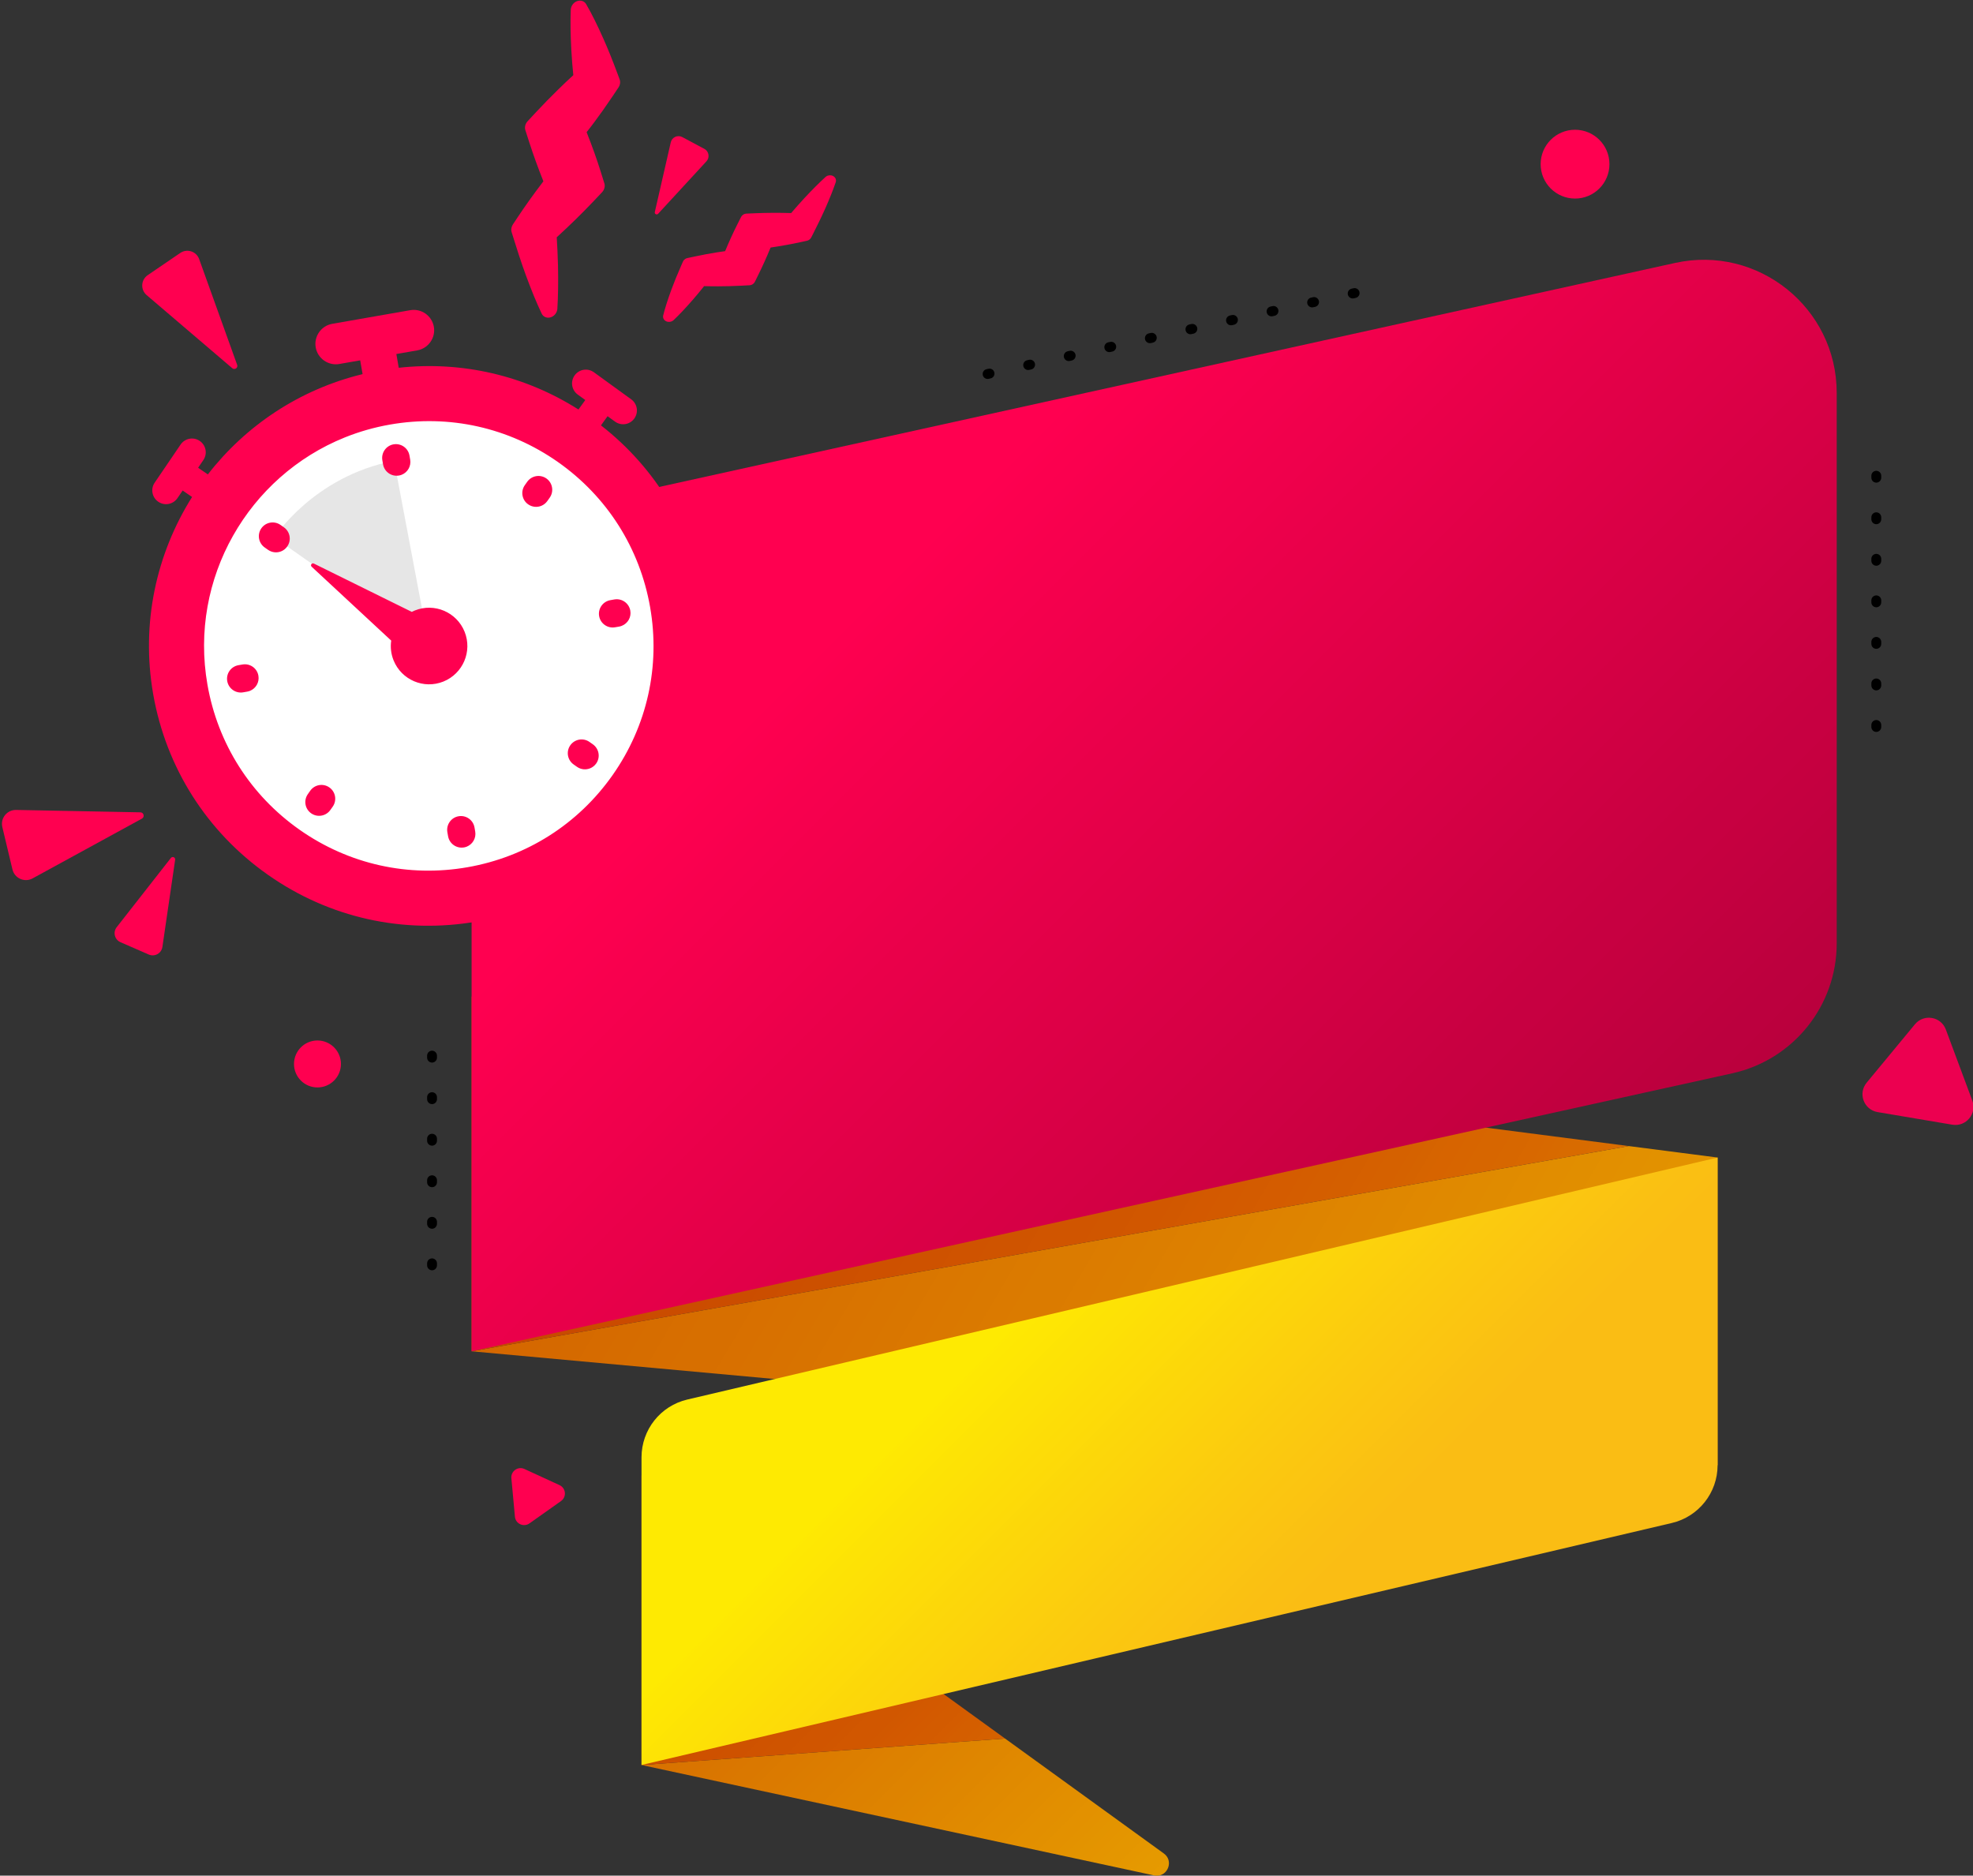 <?xml version="1.0" encoding="UTF-8"?><svg xmlns="http://www.w3.org/2000/svg" xmlns:xlink="http://www.w3.org/1999/xlink" height="288.8" preserveAspectRatio="xMidYMid meet" version="1.0" viewBox="-0.3 -0.1 303.8 288.8" width="303.8" zoomAndPan="magnify"><rect x="-0.3" y="-0.1" width="303.8" height="288.8" fill="#333333" stroke="none"/><defs><clipPath id="a"><path d="M 72 153 L 265 153 L 265 226 L 72 226 Z M 72 153"/></clipPath><clipPath id="b"><path d="M 264.172 225.504 L 72.316 207.965 L 250.492 176.363 L 72.316 153.348 L 72.316 207.965 L 72.316 153.348 L 264.172 178.129 L 264.172 225.504"/></clipPath><clipPath id="c"><path d="M 264.172 225.504 L 72.316 207.965 L 250.492 176.363 L 72.316 153.348 L 72.316 207.965 L 72.316 153.348 L 264.172 178.129 L 264.172 225.504"/></clipPath><clipPath id="e"><path d="M 72 153 L 251 153 L 251 208 L 72 208 Z M 72 153"/></clipPath><clipPath id="f"><path d="M 72.316 207.965 L 72.316 153.348 L 250.492 176.363 L 72.316 207.965"/></clipPath><clipPath id="g"><path d="M 72.316 207.965 L 72.316 153.348 L 250.492 176.363 L 72.316 207.965"/></clipPath><clipPath id="i"><path d="M 98 267 L 180 267 L 180 288.711 L 98 288.711 Z M 98 267"/></clipPath><clipPath id="j"><path d="M 177.832 288.711 C 177.691 288.711 177.547 288.695 177.395 288.66 L 98.477 271.664 L 154.461 267.59 L 178.902 285.281 C 180.438 286.391 179.555 288.711 177.832 288.711"/></clipPath><clipPath id="k"><path d="M 177.832 288.711 C 177.691 288.711 177.547 288.695 177.395 288.66 L 98.477 271.664 L 154.461 267.59 L 178.902 285.281 C 180.438 286.391 179.555 288.711 177.832 288.711"/></clipPath><clipPath id="m"><path d="M 98 227 L 155 227 L 155 272 L 98 272 Z M 98 227"/></clipPath><clipPath id="n"><path d="M 98.477 271.664 L 98.477 227.062 L 154.461 267.59 L 98.477 271.664"/></clipPath><clipPath id="o"><path d="M 98.477 271.664 L 98.477 227.062 L 154.461 267.59 L 98.477 271.664"/></clipPath><clipPath id="q"><path d="M 72 39 L 283 39 L 283 208 L 72 208 Z M 72 39"/></clipPath><clipPath id="r"><path d="M 266.438 165.16 L 72.316 207.965 L 72.316 97.711 C 72.316 88.094 79.004 79.77 88.398 77.699 L 257.613 40.387 C 270.398 37.566 282.516 47.305 282.516 60.398 L 282.516 145.148 C 282.516 154.766 275.828 163.09 266.438 165.16 Z M 266.438 165.16"/></clipPath><clipPath id="s"><path d="M 266.438 165.16 L 72.316 207.965 L 72.316 97.711 C 72.316 88.094 79.004 79.77 88.398 77.699 L 257.613 40.387 C 270.398 37.566 282.516 47.305 282.516 60.398 L 282.516 145.148 C 282.516 154.766 275.828 163.09 266.438 165.16"/></clipPath><clipPath id="u"><path d="M 98 178 L 265 178 L 265 272 L 98 272 Z M 98 178"/></clipPath><clipPath id="v"><path d="M 257.117 234.402 L 98.48 271.66 L 98.48 224.289 C 98.48 220.047 101.398 216.359 105.531 215.391 L 264.172 178.129 L 264.172 225.504 C 264.172 229.746 261.25 233.434 257.117 234.402 Z M 257.117 234.402"/></clipPath><clipPath id="w"><path d="M 257.117 234.402 L 98.48 271.66 L 98.48 224.289 C 98.48 220.047 101.398 216.359 105.531 215.391 L 264.172 178.129 L 264.172 225.504 C 264.172 229.746 261.25 233.434 257.117 234.402"/></clipPath><clipPath id="y"><path d="M 286 156 L 303.57 156 L 303.57 174 L 286 174 Z M 286 156"/></clipPath><linearGradient gradientTransform="scale(202.228) rotate(30 -1.11 1.08)" gradientUnits="userSpaceOnUse" id="d" x1="0" x2="1" xlink:actuate="onLoad" xlink:show="other" xlink:type="simple" xmlns:xlink="http://www.w3.org/1999/xlink" y1="0" y2="0"><stop offset="0" stop-color="#d26000"/><stop offset=".016" stop-color="#d26000"/><stop offset=".031" stop-color="#d26100"/><stop offset=".047" stop-color="#d36200"/><stop offset=".063" stop-color="#d36300"/><stop offset=".078" stop-color="#d36300"/><stop offset=".094" stop-color="#d36400"/><stop offset=".109" stop-color="#d46500"/><stop offset=".125" stop-color="#d46600"/><stop offset=".141" stop-color="#d46700"/><stop offset=".156" stop-color="#d56800"/><stop offset=".172" stop-color="#d56800"/><stop offset=".188" stop-color="#d56900"/><stop offset=".203" stop-color="#d56a00"/><stop offset=".219" stop-color="#d66b00"/><stop offset=".234" stop-color="#d66c00"/><stop offset=".25" stop-color="#d66d00"/><stop offset=".266" stop-color="#d76e00"/><stop offset=".281" stop-color="#d76f00"/><stop offset=".297" stop-color="#d76f00"/><stop offset=".313" stop-color="#d87000"/><stop offset=".328" stop-color="#d87100"/><stop offset=".344" stop-color="#d87200"/><stop offset=".359" stop-color="#d87300"/><stop offset=".375" stop-color="#d97400"/><stop offset=".391" stop-color="#d97500"/><stop offset=".406" stop-color="#d97600"/><stop offset=".422" stop-color="#da7700"/><stop offset=".438" stop-color="#da7800"/><stop offset=".453" stop-color="#da7900"/><stop offset=".469" stop-color="#db7a00"/><stop offset=".484" stop-color="#db7b00"/><stop offset=".5" stop-color="#db7b00"/><stop offset=".516" stop-color="#dc7c00"/><stop offset=".531" stop-color="#dc7d00"/><stop offset=".547" stop-color="#dc7e00"/><stop offset=".563" stop-color="#dd7f00"/><stop offset=".578" stop-color="#dd8000"/><stop offset=".594" stop-color="#dd8100"/><stop offset=".609" stop-color="#de8200"/><stop offset=".625" stop-color="#de8300"/><stop offset=".641" stop-color="#de8400"/><stop offset=".656" stop-color="#df8500"/><stop offset=".672" stop-color="#df8600"/><stop offset=".688" stop-color="#df8700"/><stop offset=".703" stop-color="#e08800"/><stop offset=".719" stop-color="#e08900"/><stop offset=".734" stop-color="#e08a00"/><stop offset=".75" stop-color="#e08b00"/><stop offset=".766" stop-color="#e18c00"/><stop offset=".781" stop-color="#e18d00"/><stop offset=".797" stop-color="#e18e00"/><stop offset=".813" stop-color="#e28f00"/><stop offset=".828" stop-color="#e29000"/><stop offset=".844" stop-color="#e29100"/><stop offset=".859" stop-color="#e39200"/><stop offset=".875" stop-color="#e39300"/><stop offset=".891" stop-color="#e39400"/><stop offset=".906" stop-color="#e49500"/><stop offset=".922" stop-color="#e49600"/><stop offset=".938" stop-color="#e49700"/><stop offset=".953" stop-color="#e59800"/><stop offset=".969" stop-color="#e59900"/><stop offset=".984" stop-color="#e59a00"/><stop offset="1" stop-color="#e69a00"/></linearGradient><linearGradient gradientTransform="scale(202.228) rotate(30 -1.11 1.08)" gradientUnits="userSpaceOnUse" id="h" x1="0" x2=".898" xlink:actuate="onLoad" xlink:show="other" xlink:type="simple" xmlns:xlink="http://www.w3.org/1999/xlink" y1="0" y2="0"><stop offset="0" stop-color="#c44300"/><stop offset=".016" stop-color="#c44300"/><stop offset=".031" stop-color="#c44400"/><stop offset=".039" stop-color="#c44400"/><stop offset=".047" stop-color="#c54400"/><stop offset=".063" stop-color="#c64400"/><stop offset=".078" stop-color="#c64500"/><stop offset=".094" stop-color="#c64600"/><stop offset=".125" stop-color="#c74700"/><stop offset=".156" stop-color="#c74700"/><stop offset=".172" stop-color="#c74800"/><stop offset=".188" stop-color="#c84900"/><stop offset=".203" stop-color="#c84900"/><stop offset=".219" stop-color="#c84a00"/><stop offset=".227" stop-color="#c94b00"/><stop offset=".234" stop-color="#ca4b00"/><stop offset=".25" stop-color="#ca4b00"/><stop offset=".281" stop-color="#ca4c00"/><stop offset=".297" stop-color="#cb4c00"/><stop offset=".313" stop-color="#cb4d00"/><stop offset=".328" stop-color="#cb4d00"/><stop offset=".344" stop-color="#cb4e00"/><stop offset=".359" stop-color="#cc4f00"/><stop offset=".375" stop-color="#cc5000"/><stop offset=".391" stop-color="#cc5000"/><stop offset=".398" stop-color="#cd5000"/><stop offset=".406" stop-color="#ce5100"/><stop offset=".422" stop-color="#ce5100"/><stop offset=".438" stop-color="#ce5200"/><stop offset=".453" stop-color="#ce5200"/><stop offset=".469" stop-color="#cf5300"/><stop offset=".5" stop-color="#cf5400"/><stop offset=".531" stop-color="#d05500"/><stop offset=".547" stop-color="#d05500"/><stop offset=".563" stop-color="#d05600"/><stop offset=".594" stop-color="#d15700"/><stop offset=".609" stop-color="#d15800"/><stop offset=".617" stop-color="#d25900"/><stop offset=".625" stop-color="#d35900"/><stop offset=".641" stop-color="#d35a00"/><stop offset=".656" stop-color="#d35b00"/><stop offset=".672" stop-color="#d45c00"/><stop offset=".68" stop-color="#d45c00"/><stop offset=".688" stop-color="#d45d00"/><stop offset=".703" stop-color="#d45e00"/><stop offset=".719" stop-color="#d45f00"/><stop offset=".734" stop-color="#d56000"/><stop offset=".742" stop-color="#d56100"/><stop offset=".75" stop-color="#d56100"/><stop offset=".758" stop-color="#d56200"/><stop offset=".766" stop-color="#d56300"/><stop offset=".773" stop-color="#d66400"/><stop offset=".781" stop-color="#d76400"/><stop offset=".797" stop-color="#d76500"/><stop offset=".805" stop-color="#d76600"/><stop offset=".813" stop-color="#d76600"/><stop offset=".828" stop-color="#d76700"/><stop offset=".844" stop-color="#d86800"/><stop offset=".852" stop-color="#d86900"/><stop offset=".859" stop-color="#d86a00"/><stop offset=".867" stop-color="#d86b00"/><stop offset=".875" stop-color="#d86b00"/><stop offset=".891" stop-color="#d96c00"/><stop offset=".906" stop-color="#d96d00"/><stop offset=".914" stop-color="#d96d00"/><stop offset=".922" stop-color="#d96e00"/><stop offset=".93" stop-color="#da6f00"/><stop offset=".938" stop-color="#db7000"/><stop offset=".953" stop-color="#db7000"/><stop offset=".969" stop-color="#db7100"/><stop offset=".977" stop-color="#db7200"/><stop offset=".984" stop-color="#db7300"/><stop offset=".992" stop-color="#dc7400"/><stop offset="1" stop-color="#dc7400"/></linearGradient><linearGradient gradientTransform="rotate(45 -234.39 228.45) scale(100.234)" gradientUnits="userSpaceOnUse" id="l" x1=".286" x2="1.013" xlink:actuate="onLoad" xlink:show="other" xlink:type="simple" xmlns:xlink="http://www.w3.org/1999/xlink" y1="0" y2="0"><stop offset="0" stop-color="#d76f00"/><stop offset=".016" stop-color="#d77000"/><stop offset=".031" stop-color="#d87000"/><stop offset=".047" stop-color="#d87100"/><stop offset=".063" stop-color="#d87200"/><stop offset=".078" stop-color="#d87200"/><stop offset=".094" stop-color="#d87300"/><stop offset=".109" stop-color="#d97400"/><stop offset=".125" stop-color="#d97400"/><stop offset=".141" stop-color="#d97500"/><stop offset=".156" stop-color="#d97600"/><stop offset=".172" stop-color="#da7600"/><stop offset=".188" stop-color="#da7700"/><stop offset=".203" stop-color="#da7800"/><stop offset=".219" stop-color="#da7800"/><stop offset=".234" stop-color="#da7900"/><stop offset=".25" stop-color="#db7a00"/><stop offset=".266" stop-color="#db7a00"/><stop offset=".281" stop-color="#db7b00"/><stop offset=".297" stop-color="#db7c00"/><stop offset=".313" stop-color="#dc7c00"/><stop offset=".328" stop-color="#dc7d00"/><stop offset=".344" stop-color="#dc7e00"/><stop offset=".359" stop-color="#dc7e00"/><stop offset=".375" stop-color="#dd7f00"/><stop offset=".391" stop-color="#dd8000"/><stop offset=".406" stop-color="#dd8100"/><stop offset=".422" stop-color="#dd8100"/><stop offset=".438" stop-color="#dd8200"/><stop offset=".453" stop-color="#de8300"/><stop offset=".469" stop-color="#de8300"/><stop offset=".484" stop-color="#de8400"/><stop offset=".5" stop-color="#de8500"/><stop offset=".516" stop-color="#df8500"/><stop offset=".531" stop-color="#df8600"/><stop offset=".547" stop-color="#df8700"/><stop offset=".563" stop-color="#df8700"/><stop offset=".578" stop-color="#e08800"/><stop offset=".594" stop-color="#e08900"/><stop offset=".609" stop-color="#e08a00"/><stop offset=".625" stop-color="#e08a00"/><stop offset=".641" stop-color="#e18b00"/><stop offset=".656" stop-color="#e18c00"/><stop offset=".672" stop-color="#e18c00"/><stop offset=".688" stop-color="#e18d00"/><stop offset=".703" stop-color="#e28e00"/><stop offset=".719" stop-color="#e28f00"/><stop offset=".734" stop-color="#e28f00"/><stop offset=".75" stop-color="#e29000"/><stop offset=".766" stop-color="#e39100"/><stop offset=".781" stop-color="#e39100"/><stop offset=".797" stop-color="#e39200"/><stop offset=".813" stop-color="#e39300"/><stop offset=".828" stop-color="#e39400"/><stop offset=".844" stop-color="#e49400"/><stop offset=".859" stop-color="#e49500"/><stop offset=".875" stop-color="#e49600"/><stop offset=".891" stop-color="#e49600"/><stop offset=".906" stop-color="#e59700"/><stop offset=".922" stop-color="#e59800"/><stop offset=".938" stop-color="#e59900"/><stop offset=".953" stop-color="#e59900"/><stop offset=".969" stop-color="#e69a00"/><stop offset="1" stop-color="#e69b00"/></linearGradient><linearGradient gradientTransform="rotate(45 -234.39 228.45) scale(100.234)" gradientUnits="userSpaceOnUse" id="p" x1="0" x2=".71" xlink:actuate="onLoad" xlink:show="other" xlink:type="simple" xmlns:xlink="http://www.w3.org/1999/xlink" y1="0" y2="0"><stop offset="0" stop-color="#c44300"/><stop offset=".016" stop-color="#c44300"/><stop offset=".031" stop-color="#c44400"/><stop offset=".047" stop-color="#c44400"/><stop offset=".055" stop-color="#c54400"/><stop offset=".063" stop-color="#c54400"/><stop offset=".078" stop-color="#c64400"/><stop offset=".094" stop-color="#c64500"/><stop offset=".109" stop-color="#c64600"/><stop offset=".125" stop-color="#c64600"/><stop offset=".188" stop-color="#c74700"/><stop offset=".203" stop-color="#c74800"/><stop offset=".219" stop-color="#c74800"/><stop offset=".25" stop-color="#c84900"/><stop offset=".266" stop-color="#c84a00"/><stop offset=".273" stop-color="#c84a00"/><stop offset=".281" stop-color="#c94a00"/><stop offset=".313" stop-color="#ca4b00"/><stop offset=".328" stop-color="#ca4b00"/><stop offset=".344" stop-color="#ca4c00"/><stop offset=".375" stop-color="#cb4c00"/><stop offset=".406" stop-color="#cb4d00"/><stop offset=".422" stop-color="#cb4e00"/><stop offset=".438" stop-color="#cb4e00"/><stop offset=".453" stop-color="#cc4f00"/><stop offset=".469" stop-color="#cc5000"/><stop offset=".5" stop-color="#cc5000"/><stop offset=".508" stop-color="#cd5100"/><stop offset=".516" stop-color="#ce5100"/><stop offset=".531" stop-color="#ce5100"/><stop offset=".563" stop-color="#ce5200"/><stop offset=".578" stop-color="#ce5200"/><stop offset=".594" stop-color="#cf5300"/><stop offset=".625" stop-color="#cf5400"/><stop offset=".641" stop-color="#cf5400"/><stop offset=".656" stop-color="#d05500"/><stop offset=".688" stop-color="#d05500"/><stop offset=".703" stop-color="#d05600"/><stop offset=".719" stop-color="#d15700"/><stop offset=".75" stop-color="#d15700"/><stop offset=".766" stop-color="#d15800"/><stop offset=".773" stop-color="#d25800"/><stop offset=".781" stop-color="#d25900"/><stop offset=".797" stop-color="#d35900"/><stop offset=".813" stop-color="#d35a00"/><stop offset=".828" stop-color="#d35b00"/><stop offset=".844" stop-color="#d35b00"/><stop offset=".852" stop-color="#d45c00"/><stop offset=".859" stop-color="#d45c00"/><stop offset=".867" stop-color="#d45d00"/><stop offset=".875" stop-color="#d45e00"/><stop offset=".891" stop-color="#d45e00"/><stop offset=".906" stop-color="#d45f00"/><stop offset=".922" stop-color="#d56000"/><stop offset=".938" stop-color="#d56100"/><stop offset=".945" stop-color="#d56100"/><stop offset=".953" stop-color="#d56200"/><stop offset=".961" stop-color="#d56300"/><stop offset=".969" stop-color="#d56300"/><stop offset=".977" stop-color="#d66300"/><stop offset=".984" stop-color="#d76400"/><stop offset="1" stop-color="#d76400"/></linearGradient><linearGradient gradientTransform="rotate(45 -16.585 154.668) scale(194.183)" gradientUnits="userSpaceOnUse" id="t" x1="-.188" x2="1.198" xlink:actuate="onLoad" xlink:show="other" xlink:type="simple" xmlns:xlink="http://www.w3.org/1999/xlink" y1="0" y2="0"><stop offset="0" stop-color="#ff0050"/><stop offset=".25" stop-color="#ff0050"/><stop offset=".281" stop-color="#ff0050"/><stop offset=".297" stop-color="#ff0050"/><stop offset=".305" stop-color="#ff0050"/><stop offset=".309" stop-color="#fe0050"/><stop offset=".313" stop-color="#fe0050"/><stop offset=".316" stop-color="#fd0050"/><stop offset=".32" stop-color="#fd004f"/><stop offset=".324" stop-color="#fc004f"/><stop offset=".328" stop-color="#fc004f"/><stop offset=".332" stop-color="#fb004f"/><stop offset=".336" stop-color="#fb004f"/><stop offset=".34" stop-color="#fa004f"/><stop offset=".344" stop-color="#f9004f"/><stop offset=".348" stop-color="#f9004e"/><stop offset=".352" stop-color="#f8004e"/><stop offset=".355" stop-color="#f8004e"/><stop offset=".359" stop-color="#f7004e"/><stop offset=".363" stop-color="#f7004e"/><stop offset=".367" stop-color="#f6004e"/><stop offset=".371" stop-color="#f6004e"/><stop offset=".375" stop-color="#f5004d"/><stop offset=".379" stop-color="#f5004d"/><stop offset=".383" stop-color="#f4004d"/><stop offset=".387" stop-color="#f4004d"/><stop offset=".391" stop-color="#f3004d"/><stop offset=".395" stop-color="#f3004d"/><stop offset=".398" stop-color="#f2004d"/><stop offset=".402" stop-color="#f2004c"/><stop offset=".406" stop-color="#f1004c"/><stop offset=".41" stop-color="#f1004c"/><stop offset=".414" stop-color="#f0004c"/><stop offset=".418" stop-color="#f0004c"/><stop offset=".422" stop-color="#ef004c"/><stop offset=".426" stop-color="#ef004c"/><stop offset=".43" stop-color="#ee004b"/><stop offset=".434" stop-color="#ee004b"/><stop offset=".438" stop-color="#ed004b"/><stop offset=".441" stop-color="#ec004b"/><stop offset=".445" stop-color="#ec004b"/><stop offset=".449" stop-color="#eb004b"/><stop offset=".453" stop-color="#eb004b"/><stop offset=".457" stop-color="#ea004a"/><stop offset=".461" stop-color="#ea004a"/><stop offset=".465" stop-color="#e9004a"/><stop offset=".469" stop-color="#e9004a"/><stop offset=".473" stop-color="#e8004a"/><stop offset=".477" stop-color="#e8004a"/><stop offset=".48" stop-color="#e7004a"/><stop offset=".484" stop-color="#e70049"/><stop offset=".488" stop-color="#e60049"/><stop offset=".492" stop-color="#e60049"/><stop offset=".496" stop-color="#e50049"/><stop offset=".5" stop-color="#e50049"/><stop offset=".504" stop-color="#e40049"/><stop offset=".508" stop-color="#e40049"/><stop offset=".512" stop-color="#e30048"/><stop offset=".516" stop-color="#e30048"/><stop offset=".52" stop-color="#e20048"/><stop offset=".523" stop-color="#e20048"/><stop offset=".527" stop-color="#e10048"/><stop offset=".531" stop-color="#e10048"/><stop offset=".535" stop-color="#e00048"/><stop offset=".539" stop-color="#e00047"/><stop offset=".543" stop-color="#df0047"/><stop offset=".547" stop-color="#df0047"/><stop offset=".551" stop-color="#de0047"/><stop offset=".555" stop-color="#de0047"/><stop offset=".559" stop-color="#dd0047"/><stop offset=".563" stop-color="#dd0047"/><stop offset=".566" stop-color="#dc0047"/><stop offset=".57" stop-color="#dc0046"/><stop offset=".574" stop-color="#db0046"/><stop offset=".578" stop-color="#db0046"/><stop offset=".582" stop-color="#da0046"/><stop offset=".586" stop-color="#da0046"/><stop offset=".59" stop-color="#d90046"/><stop offset=".594" stop-color="#d90046"/><stop offset=".598" stop-color="#d80045"/><stop offset=".602" stop-color="#d80045"/><stop offset=".609" stop-color="#d70045"/><stop offset=".617" stop-color="#d60045"/><stop offset=".625" stop-color="#d50045"/><stop offset=".633" stop-color="#d40044"/><stop offset=".641" stop-color="#d30044"/><stop offset=".648" stop-color="#d20044"/><stop offset=".656" stop-color="#d10044"/><stop offset=".664" stop-color="#d00043"/><stop offset=".672" stop-color="#cf0043"/><stop offset=".68" stop-color="#ce0043"/><stop offset=".688" stop-color="#cd0042"/><stop offset=".695" stop-color="#cc0042"/><stop offset=".703" stop-color="#cb0042"/><stop offset=".711" stop-color="#ca0042"/><stop offset=".719" stop-color="#c90041"/><stop offset=".727" stop-color="#c80041"/><stop offset=".734" stop-color="#c70041"/><stop offset=".742" stop-color="#c70041"/><stop offset=".75" stop-color="#c60040"/><stop offset=".758" stop-color="#c50040"/><stop offset=".766" stop-color="#c40040"/><stop offset=".773" stop-color="#c30040"/><stop offset=".781" stop-color="#c2003f"/><stop offset=".789" stop-color="#c1003f"/><stop offset=".797" stop-color="#c0003f"/><stop offset=".805" stop-color="#bf003f"/><stop offset=".813" stop-color="#be003e"/><stop offset=".82" stop-color="#bd003e"/><stop offset=".828" stop-color="#bc003e"/><stop offset=".836" stop-color="#bc003e"/><stop offset=".844" stop-color="#bb003d"/><stop offset=".852" stop-color="#ba003d"/><stop offset=".859" stop-color="#b9003d"/><stop offset=".875" stop-color="#b9003d"/><stop offset="1" stop-color="#b9003d"/></linearGradient><linearGradient gradientTransform="rotate(45 -149.967 256.866) scale(123.374)" gradientUnits="userSpaceOnUse" id="x" x1="-.243" x2="1.243" xlink:actuate="onLoad" xlink:show="other" xlink:type="simple" xmlns:xlink="http://www.w3.org/1999/xlink" y1="0" y2="0"><stop offset="0" stop-color="#feea02"/><stop offset=".25" stop-color="#feea02"/><stop offset=".313" stop-color="#feea02"/><stop offset=".32" stop-color="#feea02"/><stop offset=".324" stop-color="#fee803"/><stop offset=".328" stop-color="#fee803"/><stop offset=".332" stop-color="#fee703"/><stop offset=".336" stop-color="#fee703"/><stop offset=".34" stop-color="#fee604"/><stop offset=".344" stop-color="#fee604"/><stop offset=".348" stop-color="#fee504"/><stop offset=".352" stop-color="#fee504"/><stop offset=".355" stop-color="#fde404"/><stop offset=".359" stop-color="#fde305"/><stop offset=".363" stop-color="#fde305"/><stop offset=".367" stop-color="#fde205"/><stop offset=".371" stop-color="#fde205"/><stop offset=".375" stop-color="#fde106"/><stop offset=".379" stop-color="#fde106"/><stop offset=".383" stop-color="#fde006"/><stop offset=".387" stop-color="#fde006"/><stop offset=".391" stop-color="#fddf06"/><stop offset=".395" stop-color="#fdde07"/><stop offset=".398" stop-color="#fdde07"/><stop offset=".402" stop-color="#fddd07"/><stop offset=".406" stop-color="#fddd07"/><stop offset=".41" stop-color="#fddc07"/><stop offset=".414" stop-color="#fddc08"/><stop offset=".418" stop-color="#fddb08"/><stop offset=".422" stop-color="#fddb08"/><stop offset=".426" stop-color="#fdda08"/><stop offset=".43" stop-color="#fdda09"/><stop offset=".434" stop-color="#fcd909"/><stop offset=".438" stop-color="#fcd809"/><stop offset=".441" stop-color="#fcd809"/><stop offset=".445" stop-color="#fcd709"/><stop offset=".449" stop-color="#fcd70a"/><stop offset=".453" stop-color="#fcd60a"/><stop offset=".457" stop-color="#fcd60a"/><stop offset=".461" stop-color="#fcd50a"/><stop offset=".465" stop-color="#fcd50b"/><stop offset=".469" stop-color="#fcd40b"/><stop offset=".473" stop-color="#fcd40b"/><stop offset=".477" stop-color="#fcd30b"/><stop offset=".48" stop-color="#fcd30b"/><stop offset=".484" stop-color="#fcd20c"/><stop offset=".488" stop-color="#fcd10c"/><stop offset=".492" stop-color="#fcd10c"/><stop offset=".496" stop-color="#fcd00c"/><stop offset=".5" stop-color="#fcd00c"/><stop offset=".504" stop-color="#fccf0d"/><stop offset=".508" stop-color="#fccf0d"/><stop offset=".512" stop-color="#fcce0d"/><stop offset=".516" stop-color="#fbce0d"/><stop offset=".52" stop-color="#fbcd0d"/><stop offset=".523" stop-color="#fbcd0e"/><stop offset=".527" stop-color="#fbcc0e"/><stop offset=".531" stop-color="#fbcc0e"/><stop offset=".535" stop-color="#fbcb0e"/><stop offset=".539" stop-color="#fbcb0f"/><stop offset=".543" stop-color="#fbca0f"/><stop offset=".547" stop-color="#fbca0f"/><stop offset=".551" stop-color="#fbc90f"/><stop offset=".555" stop-color="#fbc90f"/><stop offset=".559" stop-color="#fbc810"/><stop offset=".563" stop-color="#fbc810"/><stop offset=".566" stop-color="#fbc710"/><stop offset=".57" stop-color="#fbc710"/><stop offset=".574" stop-color="#fbc610"/><stop offset=".578" stop-color="#fbc611"/><stop offset=".586" stop-color="#fbc511"/><stop offset=".594" stop-color="#fbc411"/><stop offset=".602" stop-color="#fbc312"/><stop offset=".609" stop-color="#fac212"/><stop offset=".617" stop-color="#fac112"/><stop offset=".625" stop-color="#fac013"/><stop offset=".633" stop-color="#fabf13"/><stop offset=".641" stop-color="#fabf13"/><stop offset=".648" stop-color="#fabe14"/><stop offset=".656" stop-color="#fabd14"/><stop offset=".688" stop-color="#fabd14"/><stop offset=".75" stop-color="#fabd14"/><stop offset="1" stop-color="#fabd14"/></linearGradient></defs><g><g clip-path="url(#a)"><g clip-path="url(#b)"><g clip-path="url(#c)"><path d="M 120.281 70.27 L 41.07 207.465 L 216.207 308.578 L 295.414 171.387 Z M 120.281 70.27" fill="url(#d)"/></g></g></g><g clip-path="url(#e)"><g clip-path="url(#f)"><g clip-path="url(#g)"><path d="M 116.859 76.195 L 48.668 194.309 L 205.949 285.117 L 274.145 167 Z M 116.859 76.195" fill="url(#h)"/></g></g></g><g clip-path="url(#i)"><g clip-path="url(#j)"><g clip-path="url(#k)"><path d="M 139.457 226.609 L 87.918 278.148 L 139.457 329.688 L 190.996 278.148 Z M 139.457 226.609" fill="url(#l)"/></g></g></g><g id="change1_1"><path d="M 154.461 267.59 L 98.477 227.062 L 154.461 267.59" fill="#b2b2b2"/></g><g clip-path="url(#m)"><g clip-path="url(#n)"><g clip-path="url(#o)"><path d="M 126.469 199.07 L 76.176 249.363 L 126.469 299.652 L 176.762 249.363 Z M 126.469 199.07" fill="url(#p)"/></g></g></g><g id="change2_1"><path d="M 207.984 45.852 C 207.637 45.852 207.32 45.609 207.242 45.254 C 207.152 44.844 207.41 44.438 207.824 44.348 L 208.121 44.281 C 208.523 44.191 208.938 44.449 209.027 44.863 C 209.117 45.273 208.859 45.68 208.445 45.77 L 208.148 45.836 Z M 201.738 47.23 C 201.391 47.23 201.074 46.988 200.996 46.633 C 200.906 46.223 201.164 45.816 201.578 45.727 L 201.875 45.66 C 202.281 45.57 202.691 45.828 202.781 46.238 C 202.871 46.652 202.613 47.055 202.199 47.148 L 201.902 47.211 Z M 195.492 48.609 C 195.145 48.609 194.828 48.367 194.75 48.012 C 194.66 47.598 194.922 47.191 195.328 47.102 L 195.629 47.035 C 196.039 46.945 196.445 47.203 196.535 47.617 C 196.625 48.027 196.363 48.434 195.953 48.523 L 195.656 48.59 Z M 189.246 49.984 C 188.898 49.984 188.586 49.742 188.504 49.391 C 188.414 48.977 188.672 48.57 189.082 48.48 L 189.379 48.414 C 189.793 48.32 190.195 48.582 190.289 48.992 C 190.379 49.402 190.121 49.809 189.711 49.902 L 189.414 49.969 Z M 183 51.363 C 182.648 51.363 182.336 51.121 182.258 50.766 C 182.168 50.352 182.426 49.945 182.84 49.855 L 183.137 49.793 C 183.539 49.699 183.953 49.961 184.043 50.371 C 184.133 50.781 183.871 51.188 183.461 51.277 L 183.164 51.344 Z M 176.754 52.738 C 176.406 52.738 176.09 52.496 176.012 52.141 C 175.922 51.73 176.18 51.324 176.59 51.234 L 176.891 51.168 C 177.293 51.078 177.703 51.336 177.797 51.746 C 177.887 52.156 177.629 52.566 177.219 52.656 L 176.918 52.723 Z M 170.508 54.117 C 170.156 54.117 169.844 53.875 169.766 53.52 C 169.676 53.105 169.934 52.699 170.348 52.609 L 170.645 52.547 C 171.051 52.453 171.461 52.715 171.551 53.125 C 171.641 53.535 171.383 53.941 170.969 54.031 L 170.672 54.098 Z M 164.262 55.492 C 163.91 55.492 163.598 55.25 163.52 54.895 C 163.43 54.484 163.688 54.078 164.098 53.988 L 164.395 53.922 C 164.812 53.828 165.215 54.094 165.305 54.504 C 165.395 54.914 165.133 55.32 164.723 55.41 L 164.426 55.477 Z M 158.016 56.871 C 157.664 56.871 157.352 56.629 157.273 56.273 C 157.184 55.863 157.441 55.457 157.852 55.367 L 158.148 55.301 C 158.562 55.207 158.969 55.473 159.059 55.879 C 159.148 56.293 158.887 56.695 158.477 56.789 L 158.18 56.852 Z M 151.77 58.246 C 151.418 58.246 151.105 58.008 151.027 57.648 C 150.938 57.238 151.195 56.832 151.605 56.742 L 151.902 56.68 C 152.312 56.586 152.723 56.848 152.812 57.258 C 152.902 57.668 152.641 58.074 152.23 58.164 L 151.934 58.23 L 151.77 58.246" fill="inherit"/></g><g id="change2_2"><path d="M 66.227 163.508 C 65.805 163.508 65.465 163.164 65.465 162.746 L 65.465 162.441 C 65.465 162.02 65.805 161.68 66.227 161.68 C 66.645 161.68 66.984 162.02 66.984 162.441 L 66.984 162.746 C 66.984 163.164 66.645 163.508 66.227 163.508 Z M 66.227 169.902 C 65.805 169.902 65.465 169.562 65.465 169.141 L 65.465 168.836 C 65.465 168.414 65.805 168.074 66.227 168.074 C 66.645 168.074 66.984 168.414 66.984 168.836 L 66.984 169.141 C 66.984 169.562 66.645 169.902 66.227 169.902 Z M 66.227 176.301 C 65.805 176.301 65.465 175.961 65.465 175.539 L 65.465 175.234 C 65.465 174.812 65.805 174.473 66.227 174.473 C 66.645 174.473 66.984 174.812 66.984 175.234 L 66.984 175.539 C 66.984 175.961 66.645 176.301 66.227 176.301 Z M 66.227 182.695 C 65.805 182.695 65.465 182.355 65.465 181.934 L 65.465 181.629 C 65.465 181.207 65.805 180.867 66.227 180.867 C 66.645 180.867 66.984 181.207 66.984 181.629 L 66.984 181.934 C 66.984 182.355 66.645 182.695 66.227 182.695 Z M 66.227 189.094 C 65.805 189.094 65.465 188.75 65.465 188.328 L 65.465 188.023 C 65.465 187.605 65.805 187.266 66.227 187.266 C 66.645 187.266 66.984 187.605 66.984 188.023 L 66.984 188.328 C 66.984 188.75 66.645 189.094 66.227 189.094 Z M 66.227 195.488 C 65.805 195.488 65.465 195.148 65.465 194.727 L 65.465 194.422 C 65.465 194 65.805 193.66 66.227 193.66 C 66.645 193.66 66.984 194 66.984 194.422 L 66.984 194.727 C 66.984 195.148 66.645 195.488 66.227 195.488" fill="inherit"/></g><g id="change2_3"><path d="M 288.609 74.215 C 288.188 74.215 287.848 73.875 287.848 73.453 L 287.848 73.148 C 287.848 72.73 288.188 72.391 288.609 72.391 C 289.027 72.391 289.371 72.73 289.371 73.148 L 289.371 73.453 C 289.371 73.875 289.027 74.215 288.609 74.215 Z M 288.609 80.613 C 288.188 80.613 287.848 80.27 287.848 79.852 L 287.848 79.547 C 287.848 79.125 288.188 78.785 288.609 78.785 C 289.027 78.785 289.371 79.125 289.371 79.547 L 289.371 79.852 C 289.371 80.27 289.027 80.613 288.609 80.613 Z M 288.609 87.008 C 288.188 87.008 287.848 86.668 287.848 86.246 L 287.848 85.941 C 287.848 85.523 288.188 85.18 288.609 85.18 C 289.027 85.18 289.371 85.523 289.371 85.941 L 289.371 86.246 C 289.371 86.668 289.027 87.008 288.609 87.008 Z M 288.609 93.406 C 288.188 93.406 287.848 93.062 287.848 92.645 L 287.848 92.34 C 287.848 91.918 288.188 91.578 288.609 91.578 C 289.027 91.578 289.371 91.918 289.371 92.34 L 289.371 92.645 C 289.371 93.062 289.027 93.406 288.609 93.406 Z M 288.609 99.801 C 288.188 99.801 287.848 99.461 287.848 99.039 L 287.848 98.734 C 287.848 98.316 288.188 97.973 288.609 97.973 C 289.027 97.973 289.371 98.316 289.371 98.734 L 289.371 99.039 C 289.371 99.461 289.027 99.801 288.609 99.801 Z M 288.609 106.199 C 288.188 106.199 287.848 105.855 287.848 105.438 L 287.848 105.133 C 287.848 104.711 288.188 104.371 288.609 104.371 C 289.027 104.371 289.371 104.711 289.371 105.133 L 289.371 105.438 C 289.371 105.855 289.027 106.199 288.609 106.199 Z M 288.609 112.594 C 288.188 112.594 287.848 112.254 287.848 111.832 L 287.848 111.527 C 287.848 111.109 288.188 110.766 288.609 110.766 C 289.027 110.766 289.371 111.109 289.371 111.527 L 289.371 111.832 C 289.371 112.254 289.027 112.594 288.609 112.594" fill="inherit"/></g><g clip-path="url(#q)"><g clip-path="url(#r)"><g clip-path="url(#s)"><path d="M 177.418 -67.531 L -12.883 122.766 L 177.418 313.062 L 367.715 122.766 Z M 177.418 -67.531" fill="url(#t)"/></g></g></g><g clip-path="url(#u)"><g clip-path="url(#v)"><g clip-path="url(#w)"><path d="M 181.324 95.285 L 51.715 224.895 L 181.324 354.504 L 310.934 224.895 Z M 181.324 95.285" fill="url(#x)"/></g></g></g><g id="change3_1"><path d="M 31.609 113.133 C 23.98 94.199 33.145 72.672 52.078 65.039 C 71.012 57.414 92.543 66.574 100.172 85.508 C 107.801 104.441 98.637 125.973 79.703 133.602 C 60.773 141.23 39.238 132.066 31.609 113.133" fill="#fff"/></g><g id="change4_1"><path d="M 65.77 99.371 L 60.383 70.852 C 47.977 73.23 41.938 82.645 41.938 82.645 L 65.77 99.371" fill="#e6e6e6"/></g><g id="change5_1"><path d="M 48.027 86.672 L 63.105 94.113 C 63.254 94.039 63.406 93.965 63.566 93.902 C 66.586 92.684 70.02 94.148 71.238 97.168 C 72.453 100.188 70.992 103.621 67.973 104.84 C 64.953 106.055 61.52 104.594 60.301 101.574 C 59.898 100.574 59.793 99.527 59.938 98.535 L 47.688 87.16 C 47.434 86.926 47.715 86.516 48.027 86.672 Z M 62.859 70.668 C 63.031 71.668 62.473 72.629 61.562 72.996 C 61.43 73.051 61.285 73.094 61.133 73.117 C 59.98 73.32 58.883 72.547 58.68 71.395 L 58.574 70.77 C 58.375 69.617 59.152 68.516 60.297 68.316 C 61.453 68.117 62.551 68.891 62.75 70.043 Z M 39.941 81.246 C 40.613 80.285 41.938 80.055 42.895 80.727 L 43.414 81.09 C 44.371 81.762 44.605 83.086 43.93 84.043 C 43.688 84.391 43.355 84.645 42.988 84.793 C 42.348 85.051 41.59 84.988 40.977 84.562 L 40.461 84.199 C 39.504 83.527 39.27 82.203 39.941 81.246 Z M 87.512 114.656 C 88.184 113.699 89.508 113.465 90.465 114.137 L 90.984 114.5 C 91.941 115.176 92.176 116.496 91.504 117.453 C 91.258 117.805 90.926 118.055 90.559 118.203 C 89.918 118.461 89.16 118.402 88.547 117.973 L 88.031 117.609 C 87.074 116.938 86.84 115.613 87.512 114.656 Z M 47.102 122.176 L 47.465 121.656 C 48.141 120.699 49.461 120.469 50.418 121.145 C 51.375 121.816 51.605 123.141 50.934 124.098 L 50.57 124.613 C 50.324 124.961 49.996 125.215 49.629 125.359 C 48.984 125.621 48.227 125.559 47.613 125.129 C 46.656 124.453 46.426 123.133 47.102 122.176 Z M 80.512 74.602 L 80.875 74.086 C 81.551 73.129 82.871 72.898 83.832 73.57 C 84.789 74.246 85.02 75.57 84.344 76.527 L 83.98 77.043 C 83.734 77.391 83.406 77.641 83.039 77.789 C 82.395 78.047 81.637 77.984 81.027 77.555 C 80.066 76.883 79.836 75.559 80.512 74.602 Z M 36.414 102.32 L 37.035 102.215 C 38.188 102.012 39.289 102.781 39.488 103.938 C 39.664 104.938 39.105 105.902 38.195 106.27 C 38.062 106.32 37.918 106.363 37.77 106.391 L 37.145 106.5 C 35.992 106.699 34.895 105.93 34.691 104.777 C 34.488 103.625 35.25 102.531 36.414 102.32 Z M 93.676 92.309 L 94.297 92.199 C 95.453 92 96.551 92.77 96.754 93.926 C 96.93 94.93 96.367 95.891 95.457 96.254 C 95.324 96.309 95.18 96.352 95.031 96.379 L 94.41 96.484 C 93.254 96.688 92.156 95.918 91.953 94.762 C 91.754 93.609 92.527 92.512 93.676 92.309 Z M 68.586 128.039 C 68.383 126.887 69.156 125.781 70.305 125.582 C 71.457 125.379 72.559 126.148 72.762 127.301 L 72.871 127.926 C 73.047 128.93 72.488 129.891 71.578 130.258 C 71.441 130.312 71.301 130.355 71.152 130.379 C 70 130.582 68.898 129.812 68.695 128.66 Z M 31.641 105.309 C 28.781 88.953 37.965 73.23 52.781 67.258 C 54.992 66.367 57.324 65.695 59.762 65.27 C 68.867 63.676 78.043 65.727 85.605 71.035 C 93.168 76.348 98.211 84.285 99.805 93.391 C 101.395 102.492 99.344 111.672 94.035 119.234 C 88.723 126.797 80.777 131.84 71.684 133.43 C 62.578 135.023 53.398 132.973 45.836 127.664 C 38.273 122.352 33.23 114.41 31.641 105.309 Z M 40.965 134.602 C 50.379 141.219 61.809 143.766 73.145 141.785 C 76.176 141.254 79.086 140.414 81.832 139.309 C 100.281 131.871 111.719 112.293 108.156 91.93 C 106.301 81.312 100.68 71.973 92.238 65.398 L 93.254 63.984 L 94.406 64.82 C 95.02 65.266 95.793 65.332 96.445 65.07 C 96.801 64.926 97.125 64.684 97.367 64.348 C 98.055 63.398 97.844 62.07 96.895 61.387 L 91.148 57.219 C 90.199 56.531 88.875 56.742 88.188 57.691 C 87.5 58.641 87.711 59.965 88.66 60.652 L 89.82 61.496 L 88.77 62.953 C 80.492 57.699 70.824 55.465 61.098 56.527 L 60.73 54.41 L 63.949 53.848 C 64.172 53.809 64.387 53.746 64.59 53.664 C 65.145 53.441 65.625 53.062 65.977 52.559 C 66.461 51.871 66.648 51.039 66.504 50.211 C 66.203 48.508 64.574 47.363 62.867 47.66 L 50.867 49.758 C 49.156 50.055 48.016 51.688 48.312 53.395 C 48.613 55.098 50.246 56.242 51.949 55.945 L 55.16 55.383 L 55.531 57.504 C 45.77 59.875 37.508 65.469 31.707 72.945 L 30.207 71.922 L 31.016 70.73 C 31.672 69.766 31.422 68.445 30.453 67.789 C 29.488 67.129 28.168 67.383 27.508 68.348 L 23.516 74.219 C 22.855 75.184 23.109 76.504 24.078 77.16 C 24.684 77.574 25.43 77.633 26.062 77.375 C 26.441 77.223 26.777 76.965 27.023 76.602 L 27.824 75.426 L 29.277 76.422 C 23.785 85.141 21.375 95.844 23.285 106.77 C 25.27 118.105 31.547 127.988 40.965 134.602" fill="#ff0050"/></g><g id="change5_2"><path d="M 52.199 163.723 C 52.199 165.719 50.578 167.336 48.582 167.336 C 46.586 167.336 44.969 165.719 44.969 163.723 C 44.969 161.727 46.586 160.105 48.582 160.105 C 50.578 160.105 52.199 161.727 52.199 163.723" fill="#ff0050"/></g><g id="change5_3"><path d="M 247.52 25.176 C 247.52 28.102 245.148 30.473 242.223 30.473 C 239.297 30.473 236.926 28.102 236.926 25.176 C 236.926 22.25 239.297 19.879 242.223 19.879 C 245.148 19.879 247.52 22.25 247.52 25.176" fill="#ff0050"/></g><g clip-path="url(#y)" id="change6_1"><path d="M 294.559 157.613 L 287.121 166.609 C 285.758 168.262 286.691 170.773 288.809 171.133 L 300.316 173.074 C 302.434 173.43 304.141 171.363 303.391 169.352 L 299.316 158.414 C 298.566 156.406 295.926 155.961 294.559 157.613" fill="#ec0050"/></g><g id="change5_4"><path d="M 78.441 227.508 L 78.988 233.434 C 79.09 234.523 80.332 235.094 81.227 234.461 L 86.082 231.023 C 86.977 230.391 86.852 229.027 85.855 228.57 L 80.449 226.082 C 79.453 225.625 78.34 226.418 78.441 227.508" fill="#ff0050"/></g><g id="change5_5"><path d="M 115.617 43.648 C 115.465 43.754 115.277 43.816 115.082 43.824 L 113.773 43.891 C 112.574 43.953 111.449 43.98 110.344 43.984 C 109.684 43.988 108.98 43.98 108.117 43.957 C 107.629 44.57 107.035 45.305 106.406 46.023 C 105.277 47.32 104.355 48.297 103.426 49.184 L 103.297 49.289 C 103.008 49.484 102.613 49.523 102.289 49.375 C 101.914 49.207 101.723 48.828 101.82 48.453 C 102.117 47.281 102.508 46.066 103.074 44.512 C 103.488 43.391 103.977 42.188 104.617 40.727 L 104.863 40.172 C 104.93 40.016 105.047 39.883 105.188 39.785 C 105.297 39.711 105.422 39.656 105.555 39.633 L 106.617 39.406 C 107.91 39.133 108.988 38.93 110.016 38.766 C 110.453 38.691 110.902 38.633 111.355 38.57 C 111.988 37.047 112.578 35.754 113.188 34.543 L 113.809 33.309 C 113.879 33.172 113.984 33.055 114.117 32.965 C 114.27 32.859 114.461 32.797 114.66 32.789 L 115.941 32.734 C 117.77 32.656 119.641 32.648 121.516 32.707 C 122.121 32.004 122.812 31.215 123.547 30.418 C 124.766 29.113 125.801 28.074 126.812 27.152 L 126.922 27.066 C 127.227 26.859 127.641 26.828 127.969 26.996 C 128.34 27.188 128.512 27.582 128.383 27.961 C 127.965 29.184 127.445 30.484 126.75 32.055 C 126.102 33.508 125.395 34.918 124.855 35.984 L 124.605 36.477 C 124.535 36.613 124.43 36.73 124.297 36.82 C 124.191 36.891 124.066 36.945 123.938 36.973 L 122.945 37.188 C 121.559 37.492 120.086 37.758 118.355 38.016 C 117.758 39.469 117.16 40.801 116.535 42.07 L 115.93 43.297 C 115.859 43.438 115.75 43.559 115.617 43.648" fill="#ff0050"/></g><g id="change5_6"><path d="M 80.566 19.281 C 80.621 19.02 80.746 18.77 80.941 18.566 L 82.219 17.191 C 83.398 15.93 84.523 14.777 85.66 13.672 C 86.336 13.004 87.066 12.309 87.977 11.473 C 87.867 10.352 87.746 9.004 87.672 7.637 C 87.543 5.172 87.516 3.25 87.586 1.402 L 87.613 1.172 C 87.719 0.68 88.082 0.246 88.562 0.074 C 89.117 -0.125 89.691 0.07 89.965 0.555 C 90.832 2.059 91.648 3.699 92.613 5.867 C 93.312 7.434 94.008 9.156 94.805 11.301 L 95.109 12.117 C 95.195 12.348 95.211 12.598 95.156 12.844 C 95.121 13.023 95.043 13.203 94.934 13.367 L 94.07 14.66 C 93.012 16.23 92.105 17.52 91.211 18.711 C 90.832 19.227 90.43 19.738 90.027 20.25 C 90.898 22.453 91.582 24.371 92.164 26.227 L 92.754 28.113 C 92.824 28.324 92.832 28.555 92.785 28.777 C 92.727 29.039 92.598 29.297 92.402 29.504 L 91.137 30.84 C 89.332 32.742 87.414 34.625 85.426 36.434 C 85.504 37.762 85.586 39.266 85.621 40.82 C 85.672 43.379 85.641 45.48 85.523 47.438 L 85.496 47.641 C 85.387 48.156 84.996 48.602 84.488 48.758 C 83.914 48.934 83.344 48.695 83.102 48.18 C 82.309 46.504 81.543 44.641 80.691 42.332 C 79.906 40.191 79.223 38.035 78.715 36.395 L 78.48 35.641 C 78.414 35.43 78.41 35.203 78.457 34.98 C 78.492 34.801 78.566 34.621 78.672 34.461 L 79.477 33.25 C 80.602 31.555 81.852 29.809 83.371 27.816 C 82.535 25.723 81.824 23.754 81.199 21.82 L 80.598 19.953 C 80.527 19.738 80.52 19.508 80.566 19.281" fill="#ff0050"/></g><g id="change5_7"><path d="M 22.277 45.336 L 35.469 56.598 C 35.836 56.91 36.379 56.535 36.219 56.082 L 30.367 39.797 C 29.941 38.602 28.504 38.137 27.457 38.848 L 22.445 42.266 C 21.391 42.984 21.309 44.508 22.277 45.336" fill="#ff0050"/></g><g id="change5_8"><path d="M 102.984 21.816 L 100.527 32.551 C 100.461 32.848 100.832 33.043 101.039 32.816 L 108.48 24.738 C 109.023 24.148 108.863 23.199 108.156 22.82 L 104.762 21.008 C 104.047 20.625 103.164 21.027 102.984 21.816" fill="#ff0050"/></g><g id="change5_9"><path d="M 24.707 145.703 L 26.668 132.281 C 26.723 131.91 26.25 131.703 26.016 132 L 17.672 142.656 C 17.059 143.434 17.348 144.582 18.258 144.977 L 22.605 146.871 C 23.52 147.27 24.562 146.691 24.707 145.703" fill="#ff0050"/></g><g id="change5_10"><path d="M 4.723 135.148 L 21.551 125.949 C 22.02 125.695 21.844 124.984 21.312 124.977 L 2.184 124.609 C 0.781 124.582 -0.266 125.883 0.059 127.246 L 1.617 133.77 C 1.945 135.141 3.484 135.824 4.723 135.148" fill="#ff0050"/></g></g></svg>